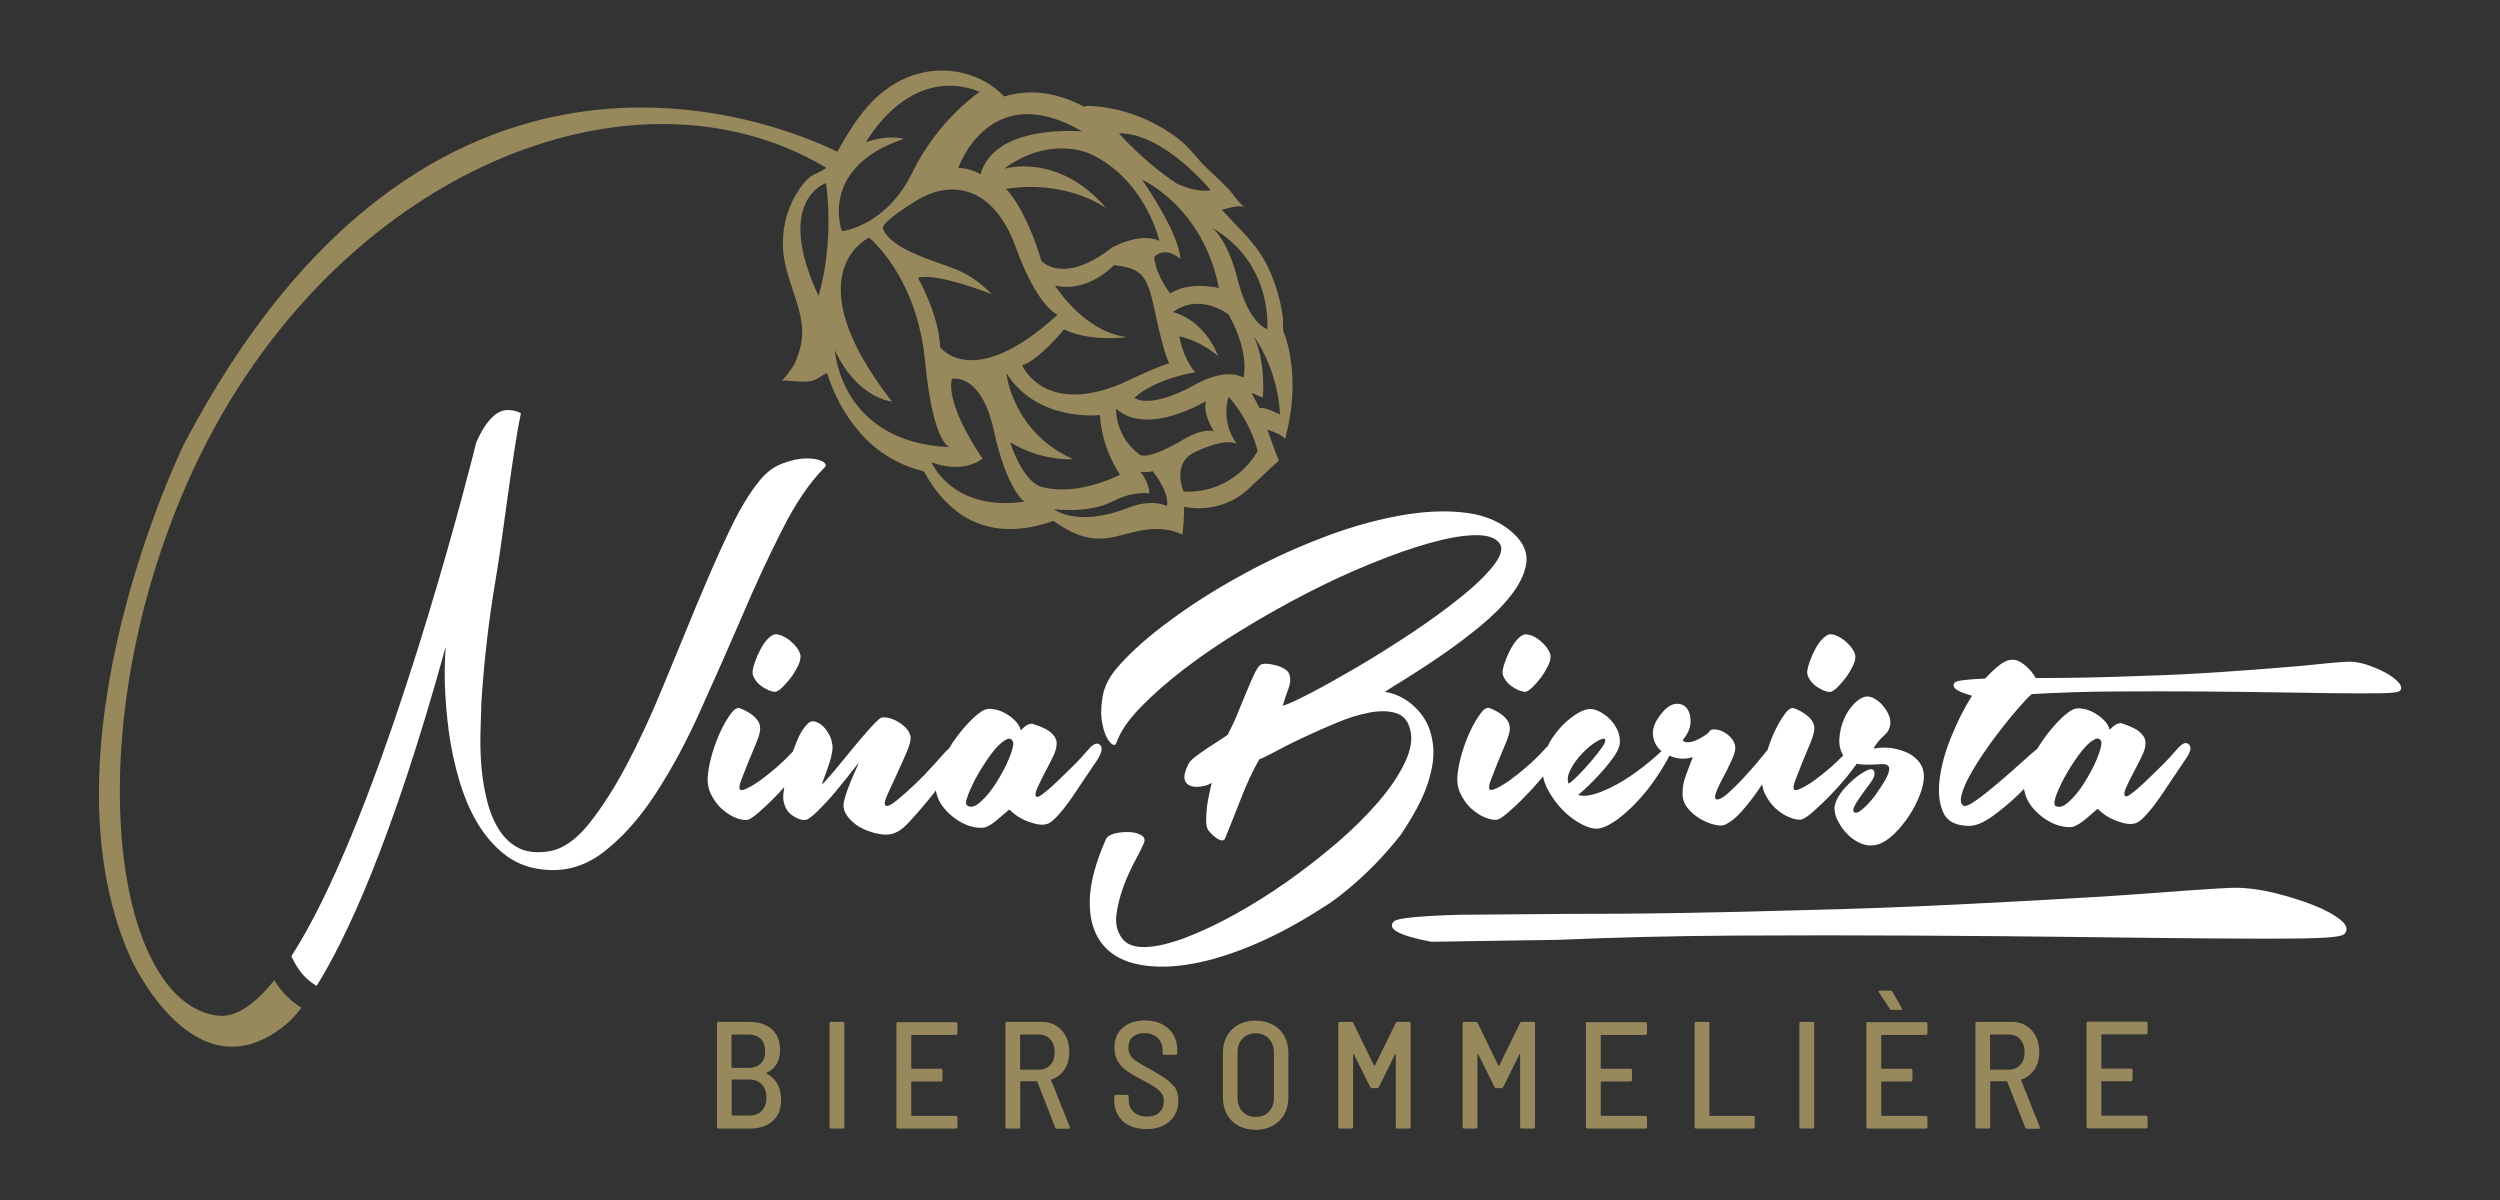 <?xml version="1.0" encoding="UTF-8"?> <svg xmlns="http://www.w3.org/2000/svg" xmlns:xlink="http://www.w3.org/1999/xlink" version="1.1" id="Ebene_1" x="0px" y="0px" viewBox="0 0 141.73 68.04" style="enable-background:new 0 0 141.73 68.04;" xml:space="preserve"><rect x="0" y="0" width="141.73" height="68.04" fill="#333333" stroke="none"/> <style type="text/css"> .st0{fill:#FFFFFF;} .st1{fill:#97895B;} </style> <g> <path class="st0" d="M52.36,26.71c-0.01,0-0.01,0-0.02-0.01C52.35,26.73,52.36,26.76,52.36,26.71z M86.4,35.97 c-0.13,0.05-0.26,0.15-0.4,0.3c-0.14,0.16-0.26,0.34-0.37,0.55c-0.11,0.21-0.21,0.43-0.29,0.65c-0.08,0.22-0.13,0.4-0.15,0.54 c-0.02,0.16,0.01,0.31,0.1,0.45c0.08,0.15,0.19,0.27,0.33,0.39c0.14,0.11,0.29,0.2,0.45,0.27c0.17,0.07,0.3,0.1,0.41,0.1 c0.11-0.02,0.25-0.11,0.41-0.27c0.16-0.16,0.32-0.34,0.47-0.54c0.15-0.2,0.27-0.41,0.38-0.62c0.11-0.21,0.16-0.39,0.16-0.52 c0.02-0.11-0.02-0.25-0.12-0.42c-0.1-0.17-0.23-0.32-0.4-0.47c-0.16-0.15-0.34-0.26-0.52-0.34C86.68,35.98,86.53,35.95,86.4,35.97z M87.75,42.3c-0.07,0.06-0.14,0.13-0.22,0.22c-0.33,0.36-0.66,0.68-1,0.97c-0.34,0.29-0.65,0.54-0.93,0.74 c-0.28,0.2-0.53,0.35-0.74,0.45c-0.21,0.1-0.34,0.13-0.4,0.08c-0.07-0.07-0.05-0.25,0.06-0.54c0.11-0.29,0.24-0.62,0.38-0.97 c0.15-0.36,0.29-0.71,0.44-1.06c0.15-0.35,0.23-0.61,0.25-0.79c0.02-0.18-0.01-0.34-0.08-0.47c-0.07-0.13-0.17-0.25-0.29-0.35 c-0.12-0.1-0.25-0.19-0.4-0.27c-0.15-0.08-0.28-0.14-0.41-0.18c-0.15-0.02-0.31,0.09-0.49,0.34c-0.18,0.25-0.37,0.56-0.55,0.94 c-0.18,0.38-0.34,0.8-0.48,1.26c-0.14,0.46-0.22,0.88-0.26,1.26c-0.04,0.4,0.02,0.77,0.18,1.09c0.16,0.32,0.36,0.6,0.6,0.82 c0.25,0.22,0.5,0.39,0.77,0.5c0.27,0.11,0.5,0.16,0.7,0.13c0.15-0.04,0.36-0.18,0.63-0.42c0.27-0.24,0.57-0.51,0.89-0.84 c0.32-0.32,0.64-0.67,0.95-1.04c0.05-0.05,0.08-0.1,0.13-0.16c0.04,0.23,0.12,0.45,0.23,0.68c0.24,0.47,0.54,0.88,0.89,1.24 c0.36,0.36,0.73,0.63,1.11,0.82c0.38,0.19,0.7,0.26,0.93,0.22c0.35-0.07,0.72-0.26,1.13-0.57c0.4-0.31,0.79-0.67,1.15-1.07 c0.37-0.4,0.7-0.83,1-1.28c0.3-0.45,0.54-0.84,0.7-1.17c0.01-0.01,0.01-0.03,0.02-0.04c0.1,0.04,0.2,0.08,0.31,0.11 c0.35,0.09,0.69,0.08,1.02-0.03c-0.15,0.38-0.28,0.73-0.4,1.06c-0.12,0.32-0.18,0.63-0.18,0.92c-0.02,0.34,0.07,0.63,0.27,0.89 c0.2,0.26,0.44,0.46,0.71,0.62c0.27,0.16,0.54,0.27,0.81,0.34c0.27,0.07,0.47,0.07,0.62,0c0.33-0.16,0.66-0.42,0.99-0.81 c0.33-0.38,0.64-0.78,0.93-1.21c0.06-0.09,0.12-0.18,0.18-0.27c0.03,0.19,0.08,0.38,0.16,0.55c0.16,0.32,0.36,0.6,0.6,0.82 c0.25,0.22,0.5,0.39,0.77,0.5c0.27,0.11,0.5,0.16,0.7,0.13c0.15-0.04,0.36-0.18,0.63-0.42c0.27-0.24,0.57-0.51,0.89-0.84 c0.32-0.32,0.64-0.67,0.95-1.04c0.25-0.3,0.46-0.58,0.66-0.86c0.24,0.04,0.48,0.06,0.72,0.05c0.27-0.01,0.52-0.02,0.74-0.03 c0.22-0.01,0.35,0.06,0.38,0.22c0.02,0.16-0.06,0.39-0.23,0.69c-0.17,0.3-0.38,0.6-0.6,0.91c-0.23,0.3-0.46,0.55-0.69,0.74 c-0.23,0.19-0.39,0.24-0.48,0.15c-0.06-0.07-0.04-0.18,0.04-0.34c0.08-0.16,0.18-0.32,0.3-0.49c0.12-0.17,0.24-0.34,0.36-0.5 c0.12-0.17,0.21-0.29,0.26-0.35c0.18-0.25,0.25-0.45,0.19-0.62c-0.06-0.17-0.24-0.16-0.55,0.02c-0.2,0.11-0.4,0.25-0.6,0.42 c-0.2,0.17-0.38,0.35-0.55,0.54c-0.16,0.19-0.3,0.39-0.4,0.59c-0.1,0.2-0.15,0.38-0.15,0.54c0,0.22,0.07,0.48,0.22,0.75 c0.15,0.28,0.33,0.53,0.56,0.75c0.23,0.22,0.49,0.39,0.78,0.5c0.29,0.11,0.6,0.12,0.91,0.03c0.29-0.09,0.6-0.29,0.92-0.6 c0.32-0.31,0.6-0.66,0.85-1.04c0.25-0.38,0.45-0.77,0.6-1.17c0.16-0.4,0.23-0.75,0.23-1.04c0-0.29-0.08-0.55-0.23-0.77 c-0.16-0.22-0.37-0.4-0.63-0.54c-0.27-0.13-0.57-0.23-0.91-0.29c-0.34-0.06-0.7-0.05-1.09,0.02c0.16-0.29,0.37-0.54,0.6-0.74 c0.24-0.2,0.36-0.46,0.36-0.77c0-0.16-0.05-0.32-0.14-0.5c-0.09-0.18-0.21-0.34-0.34-0.49c-0.14-0.15-0.29-0.26-0.45-0.35 c-0.16-0.09-0.32-0.12-0.47-0.1c-0.22,0.05-0.44,0.18-0.67,0.42c-0.23,0.24-0.42,0.52-0.56,0.86c-0.15,0.34-0.23,0.69-0.26,1.06 c-0.03,0.37,0.04,0.7,0.21,0.99c0,0,0,0,0,0.01c-0.23,0.24-0.47,0.46-0.7,0.67c-0.34,0.29-0.65,0.54-0.93,0.74 c-0.28,0.2-0.53,0.35-0.74,0.45c-0.21,0.1-0.34,0.13-0.4,0.08c-0.07-0.07-0.05-0.25,0.06-0.54c0.11-0.29,0.24-0.62,0.38-0.97 c0.15-0.36,0.29-0.71,0.44-1.06c0.15-0.35,0.23-0.61,0.25-0.79c0.02-0.18-0.01-0.34-0.08-0.47c-0.07-0.13-0.17-0.25-0.29-0.35 c-0.12-0.1-0.25-0.19-0.4-0.27c-0.15-0.08-0.28-0.14-0.41-0.18c-0.15-0.02-0.31,0.09-0.49,0.34c-0.18,0.25-0.37,0.56-0.55,0.94 c-0.16,0.33-0.3,0.7-0.42,1.09c-0.11,0.14-0.26,0.31-0.43,0.52c-0.27,0.34-0.57,0.67-0.88,1.01c-0.31,0.34-0.61,0.63-0.89,0.89 c-0.28,0.26-0.5,0.39-0.65,0.39c-0.15,0-0.17-0.12-0.08-0.37c0.09-0.25,0.22-0.53,0.4-0.86c0.17-0.32,0.34-0.65,0.49-0.99 c0.16-0.34,0.22-0.59,0.21-0.77c-0.04-0.2-0.12-0.37-0.26-0.52c-0.14-0.15-0.29-0.26-0.45-0.34c-0.16-0.08-0.33-0.12-0.48-0.12 c-0.16,0-0.25,0.04-0.29,0.13c-0.05,0.07-0.15,0.15-0.29,0.24c-0.14,0.09-0.28,0.17-0.44,0.24c-0.16,0.07-0.31,0.11-0.45,0.12 c-0.15,0.01-0.26-0.03-0.33-0.12c0.29-0.34,0.44-0.68,0.45-1.02c0.01-0.35-0.07-0.62-0.23-0.81c-0.16-0.19-0.39-0.26-0.67-0.22 c-0.28,0.05-0.57,0.28-0.87,0.7c-0.28,0.38-0.39,0.73-0.36,1.06c0.04,0.32,0.16,0.6,0.38,0.82c0.03,0.03,0.07,0.06,0.11,0.09 c-0.98,0.9-1.91,1.58-2.79,2.02c-0.89,0.45-1.53,0.6-1.94,0.47c0.44-0.38,0.82-0.75,1.15-1.11c0.29-0.31,0.56-0.63,0.8-0.96 c0.24-0.32,0.38-0.61,0.41-0.86c0.02-0.25-0.02-0.49-0.12-0.72c-0.1-0.23-0.24-0.44-0.41-0.62c-0.17-0.18-0.37-0.32-0.58-0.44 c-0.21-0.11-0.4-0.17-0.56-0.17c-0.2,0-0.44,0.08-0.73,0.25c-0.28,0.17-0.56,0.39-0.84,0.67c-0.27,0.28-0.52,0.6-0.74,0.97 C87.81,42.16,87.78,42.23,87.75,42.3z M89.05,43.6c0.17-0.32,0.39-0.62,0.65-0.89c0.26-0.27,0.52-0.49,0.78-0.65 c0.27-0.17,0.44-0.22,0.51-0.15c0.05,0.07,0,0.22-0.16,0.45c-0.17,0.24-0.37,0.5-0.62,0.79c-0.25,0.29-0.49,0.56-0.74,0.81 c-0.25,0.25-0.43,0.4-0.54,0.47C88.83,44.2,88.88,43.93,89.05,43.6z M135.96,38.67c-0.17-0.19-0.42-0.37-0.73-0.54 c-0.31-0.17-0.66-0.31-1.03-0.44c-0.38-0.12-0.72-0.18-1.03-0.18c-0.16,0-0.6,0.03-1.32,0.1c-0.71,0.07-1.39,0.15-2.47,0.23 c-1.08,0.09-2.29,0.18-3.63,0.27c-1.34,0.09-2.7,0.16-4.1,0.2c-1.1,0.04-2.18,0.08-3.24,0.1c-1.06,0.02-2.06,0.03-3,0.03 c-0.15-0.27-0.35-0.51-0.6-0.72c-0.26-0.21-0.49-0.32-0.71-0.32c-0.24,0-0.49,0.1-0.74,0.3c-0.26,0.2-0.53,0.46-0.82,0.77 c-1.06,0.04-1.64,0.12-1.73,0.23c-0.2,0.27,0.13,0.51,0.99,0.74c-0.44,0.69-0.83,1.47-1.18,2.33c-0.35,0.86-0.57,1.67-0.66,2.42 c-0.09,0.75-0.02,1.38,0.21,1.88c0.23,0.5,0.72,0.75,1.47,0.75c0.37,0,0.8-0.18,1.31-0.54c0.5-0.36,0.99-0.77,1.46-1.22 c0.12-0.11,0.23-0.23,0.34-0.34c0,0.03,0,0.06,0.01,0.09c0.07,0.36,0.22,0.67,0.44,0.94c0.22,0.27,0.47,0.5,0.76,0.69 c0.28,0.19,0.57,0.32,0.87,0.39c0.29,0.07,0.54,0.08,0.74,0.03c0.22-0.09,0.44-0.23,0.66-0.42c0.22-0.19,0.45-0.39,0.69-0.59 c0.31,0.31,0.68,0.55,1.11,0.7c0.43,0.16,0.76,0.2,1,0.13c0.18-0.04,0.41-0.22,0.69-0.54c0.28-0.31,0.55-0.67,0.82-1.07 c0.27-0.4,0.54-0.8,0.8-1.19c0.26-0.39,0.46-0.69,0.6-0.89c0.26-0.38,0.31-0.64,0.15-0.79c-0.16-0.15-0.36-0.07-0.62,0.22 c-0.33,0.38-0.66,0.74-1,1.07c-0.34,0.34-0.65,0.63-0.92,0.89c-0.27,0.26-0.51,0.46-0.7,0.6c-0.19,0.15-0.32,0.2-0.37,0.15 c-0.07-0.07-0.06-0.22,0.05-0.47c0.11-0.25,0.25-0.53,0.41-0.84c0.17-0.31,0.32-0.62,0.47-0.92c0.15-0.3,0.22-0.54,0.22-0.72 c0.02-0.16-0.02-0.3-0.11-0.44c-0.09-0.13-0.21-0.25-0.34-0.34c-0.14-0.09-0.29-0.17-0.45-0.23c-0.17-0.07-0.32-0.12-0.47-0.17 c-0.18-0.02-0.4,0.1-0.66,0.37c-0.05-0.2-0.16-0.38-0.32-0.54c-0.16-0.16-0.33-0.29-0.52-0.4c-0.19-0.11-0.38-0.19-0.58-0.23 c-0.19-0.04-0.35-0.06-0.48-0.03c-0.2,0.02-0.48,0.21-0.84,0.55c-0.36,0.35-0.7,0.75-1.03,1.22c-0.12,0.17-0.23,0.35-0.34,0.52 c-0.17,0.13-0.43,0.35-0.78,0.67c-0.43,0.39-0.88,0.79-1.35,1.19c-0.47,0.4-0.9,0.75-1.31,1.04c-0.4,0.29-0.66,0.39-0.77,0.3 c-0.13-0.11-0.15-0.32-0.07-0.62c0.08-0.3,0.23-0.65,0.45-1.06c0.22-0.4,0.49-0.84,0.81-1.31c0.32-0.47,0.65-0.92,0.98-1.34 c0.33-0.42,0.65-0.82,0.96-1.17c0.31-0.36,0.57-0.63,0.77-0.81c1.52-0.09,3.09-0.14,4.7-0.15c1.61-0.01,3.19-0.01,4.74,0 c1.55,0.01,3.01,0.03,4.4,0.05c1.38,0.02,2.38,0.04,3.44,0.05c1.05,0.01,1.9,0.01,2.54,0c0.64-0.01,1-0.06,1.07-0.15 C136.17,39.03,136.14,38.86,135.96,38.67z M116.53,45.21c0.08-0.26,0.21-0.55,0.37-0.87c0.16-0.32,0.36-0.67,0.59-1.02 c0.23-0.36,0.45-0.66,0.67-0.91c0.22-0.25,0.42-0.41,0.6-0.5c0.18-0.09,0.31-0.03,0.38,0.17c0,0.22-0.1,0.56-0.29,1.01 c-0.19,0.45-0.43,0.88-0.7,1.31c-0.27,0.43-0.56,0.78-0.87,1.06c-0.3,0.28-0.55,0.35-0.76,0.22 C116.45,45.62,116.45,45.47,116.53,45.21z M102.9,38.86c0.14,0.11,0.29,0.2,0.45,0.27c0.17,0.07,0.3,0.1,0.41,0.1 c0.11-0.02,0.25-0.11,0.41-0.27c0.16-0.16,0.32-0.34,0.47-0.54c0.15-0.2,0.27-0.41,0.38-0.62c0.11-0.21,0.16-0.39,0.16-0.52 c0.02-0.11-0.02-0.25-0.12-0.42c-0.1-0.17-0.23-0.32-0.4-0.47c-0.16-0.15-0.34-0.26-0.52-0.34c-0.18-0.08-0.34-0.11-0.47-0.08 c-0.13,0.05-0.26,0.15-0.4,0.3c-0.14,0.16-0.26,0.34-0.37,0.55c-0.11,0.21-0.21,0.43-0.29,0.65c-0.08,0.22-0.13,0.4-0.15,0.54 c-0.02,0.16,0.01,0.31,0.1,0.45C102.65,38.62,102.76,38.74,102.9,38.86z M80.56,45.36c0.32-0.67,0.54-1.35,0.65-2.03 c0.11-0.68,0.05-1.35-0.17-2c-0.2-0.54-0.53-1-0.99-1.39c-0.46-0.39-0.97-0.63-1.54-0.72c0.31-0.2,0.77-0.49,1.39-0.87 c0.61-0.38,1.27-0.82,1.98-1.31c0.71-0.49,1.4-1.02,2.08-1.58c0.68-0.56,1.25-1.13,1.7-1.71c0.46-0.58,0.74-1.15,0.85-1.71 c0.11-0.56-0.05-1.08-0.49-1.58c-0.71-0.76-1.66-1.22-2.84-1.38c-1.18-0.16-2.49-0.1-3.93,0.17c-1.44,0.27-2.93,0.7-4.48,1.31 c-1.55,0.6-3.04,1.3-4.48,2.1c-1.44,0.79-2.76,1.63-3.96,2.52c-1.2,0.88-2.16,1.73-2.87,2.53c-0.53,0.58-0.85,1.17-0.95,1.78 c-0.1,0.6-0.11,1.13-0.01,1.58c0.09,0.45,0.23,0.78,0.41,0.99c0.18,0.21,0.31,0.23,0.38,0.05c0.22-0.63,0.68-1.3,1.37-2.01 c0.7-0.72,1.53-1.45,2.51-2.2c0.98-0.75,2.07-1.49,3.26-2.21c1.19-0.73,2.4-1.41,3.64-2.05c1.24-0.64,2.45-1.2,3.66-1.69 c1.2-0.49,2.3-0.88,3.3-1.16c1-0.28,1.85-0.43,2.54-0.45c0.7-0.02,1.17,0.12,1.43,0.44c0.22,0.29,0.11,0.72-0.33,1.28 c-0.44,0.56-1.07,1.17-1.9,1.83c-0.82,0.66-1.76,1.34-2.8,2.03c-1.04,0.69-2.06,1.33-3.05,1.91c-0.99,0.58-1.87,1.07-2.65,1.48 c-0.78,0.4-1.3,0.64-1.55,0.7c0.09-0.31,0.2-0.64,0.33-0.99c0.13-0.35,0.13-0.64,0-0.89c-0.05-0.09-0.16-0.17-0.3-0.25 c-0.15-0.08-0.31-0.14-0.49-0.18c-0.18-0.04-0.35-0.07-0.51-0.07c-0.16,0-0.27,0.03-0.34,0.1c-0.09,0.09-0.2,0.26-0.32,0.52 c-0.12,0.26-0.26,0.57-0.41,0.94c-0.16,0.37-0.32,0.77-0.49,1.19c-0.17,0.43-0.37,0.85-0.59,1.28c-0.06,0.04-0.19,0.13-0.4,0.27 c-0.21,0.13-0.44,0.29-0.7,0.45c-0.26,0.17-0.49,0.34-0.71,0.5c-0.22,0.17-0.36,0.31-0.41,0.42c-0.2,0.4-0.27,0.7-0.22,0.89 c0.05,0.19,0.17,0.31,0.36,0.37c0.18,0.06,0.39,0.06,0.62,0.02c0.23-0.04,0.42-0.11,0.56-0.2c-0.05,0.2-0.11,0.43-0.16,0.69 c-0.05,0.26-0.1,0.51-0.12,0.75c-0.03,0.25-0.04,0.48-0.04,0.69c0,0.21,0.03,0.37,0.08,0.49c0.02,0.04,0.07,0.12,0.17,0.22 c0.09,0.1,0.19,0.19,0.3,0.27c0.11,0.08,0.22,0.13,0.32,0.15c0.1,0.02,0.17-0.02,0.21-0.13c0.29-0.72,0.6-1.48,0.91-2.28 c0.31-0.81,0.65-1.53,1.02-2.18c0.18-0.07,0.5-0.22,0.96-0.47c0.46-0.25,0.98-0.51,1.58-0.79c0.6-0.28,1.21-0.55,1.86-0.82 c0.64-0.27,1.25-0.46,1.83-0.57c0.58-0.11,1.08-0.11,1.5,0.02c0.42,0.12,0.7,0.43,0.82,0.92c0.15,0.54,0.05,1.16-0.29,1.88 c-0.34,0.72-0.84,1.46-1.5,2.23c-0.66,0.77-1.44,1.54-2.34,2.32c-0.9,0.77-1.85,1.51-2.84,2.21c-1,0.7-2,1.33-3,1.88 c-1,0.55-1.93,0.98-2.79,1.31c-0.86,0.32-1.61,0.5-2.24,0.52c-0.63,0.02-1.08-0.15-1.33-0.5c-0.27-0.36-0.38-0.79-0.32-1.31 c0.06-0.51,0.19-1.03,0.38-1.56c0.19-0.53,0.41-1.01,0.65-1.46c0.24-0.45,0.41-0.79,0.52-1.04c0.09-0.2,0.05-0.36-0.14-0.47 c-0.18-0.11-0.41-0.17-0.69-0.18c-0.28-0.01-0.55,0.02-0.81,0.08c-0.27,0.07-0.44,0.18-0.51,0.34c-0.59,1.34-0.89,2.49-0.91,3.46 c-0.02,0.96,0.19,1.74,0.62,2.35c0.43,0.6,1.06,1.01,1.9,1.22c0.83,0.21,1.8,0.24,2.91,0.08c1.11-0.16,2.33-0.51,3.67-1.06 c1.34-0.55,2.73-1.29,4.18-2.23c0.37-0.22,0.8-0.54,1.31-0.96c0.5-0.41,1.02-0.88,1.54-1.41c0.52-0.53,1.02-1.1,1.5-1.71 C79.84,46.68,80.24,46.04,80.56,45.36z M62.36,42.23c-0.16-0.15-0.36-0.07-0.62,0.22c-0.33,0.38-0.66,0.74-1,1.07 c-0.34,0.34-0.65,0.63-0.92,0.89c-0.27,0.26-0.51,0.46-0.7,0.6c-0.19,0.15-0.32,0.2-0.37,0.15c-0.07-0.07-0.06-0.22,0.05-0.47 c0.11-0.25,0.25-0.53,0.41-0.84c0.17-0.31,0.32-0.62,0.47-0.92c0.15-0.3,0.22-0.54,0.22-0.72c0.02-0.16-0.02-0.3-0.11-0.44 c-0.09-0.13-0.21-0.25-0.34-0.34c-0.14-0.09-0.29-0.17-0.45-0.23c-0.17-0.07-0.32-0.12-0.47-0.17c-0.18-0.02-0.4,0.1-0.66,0.37 c-0.05-0.2-0.16-0.38-0.32-0.54c-0.16-0.16-0.33-0.29-0.52-0.4c-0.19-0.11-0.38-0.19-0.58-0.23c-0.19-0.04-0.35-0.06-0.48-0.03 c-0.2,0.02-0.48,0.21-0.84,0.55c-0.36,0.35-0.7,0.75-1.03,1.22c-0.11,0.15-0.21,0.31-0.3,0.47c-0.06,0.04-0.12,0.1-0.19,0.17 c-0.15,0.16-0.38,0.42-0.71,0.79c-0.33,0.37-0.68,0.73-1.06,1.09c-0.38,0.36-0.72,0.66-1.03,0.91c-0.31,0.25-0.51,0.34-0.6,0.27 c-0.09-0.07-0.06-0.27,0.1-0.62c0.16-0.35,0.33-0.74,0.54-1.17c0.2-0.44,0.39-0.86,0.56-1.26c0.17-0.4,0.24-0.69,0.21-0.87 c-0.04-0.18-0.13-0.34-0.27-0.49c-0.15-0.15-0.31-0.27-0.49-0.37c-0.18-0.1-0.37-0.17-0.55-0.2c-0.18-0.03-0.31-0.03-0.39,0.02 c-0.09,0.05-0.3,0.25-0.62,0.6c-0.32,0.36-0.66,0.76-1.03,1.21c-0.37,0.45-0.71,0.87-1.04,1.26c-0.33,0.39-0.54,0.62-0.63,0.69 c0.02-0.09,0.06-0.23,0.14-0.42c0.07-0.19,0.15-0.4,0.23-0.64c0.08-0.23,0.15-0.47,0.19-0.7c0.05-0.23,0.05-0.43,0.01-0.59 c-0.02-0.16-0.08-0.33-0.19-0.52c-0.11-0.19-0.23-0.35-0.37-0.47c-0.14-0.12-0.28-0.2-0.44-0.23c-0.16-0.03-0.29,0.02-0.4,0.15 c-0.22,0.22-0.42,0.54-0.59,0.96c-0.08,0.2-0.16,0.4-0.23,0.6c-0.3,0.32-0.61,0.62-0.92,0.89c-0.34,0.29-0.65,0.54-0.93,0.74 c-0.28,0.2-0.53,0.35-0.74,0.45c-0.21,0.1-0.34,0.13-0.4,0.08c-0.07-0.07-0.05-0.25,0.06-0.54c0.11-0.29,0.24-0.62,0.38-0.97 c0.15-0.36,0.29-0.71,0.44-1.06c0.15-0.35,0.23-0.61,0.25-0.79c0.02-0.18-0.01-0.34-0.08-0.47c-0.07-0.13-0.17-0.25-0.29-0.35 c-0.12-0.1-0.25-0.19-0.4-0.27c-0.15-0.08-0.28-0.14-0.41-0.18c-0.15-0.02-0.31,0.09-0.49,0.34c-0.18,0.25-0.37,0.56-0.55,0.94 c-0.18,0.38-0.34,0.8-0.48,1.26c-0.14,0.46-0.22,0.88-0.26,1.26c-0.04,0.4,0.02,0.77,0.18,1.09c0.16,0.32,0.36,0.6,0.6,0.82 c0.25,0.22,0.5,0.39,0.77,0.5c0.27,0.11,0.5,0.16,0.7,0.13c0.15-0.04,0.36-0.18,0.63-0.42c0.27-0.24,0.57-0.51,0.89-0.84 c0.19-0.19,0.38-0.39,0.56-0.6c-0.05,0.33-0.07,0.58-0.05,0.72c0.06,0.38,0.21,0.67,0.47,0.86c0.26,0.19,0.5,0.29,0.74,0.29 c0.15,0,0.39-0.17,0.73-0.5c0.34-0.34,0.68-0.7,1.02-1.11c0.34-0.4,0.77-0.95,1.31-1.64c0,0.02-0.05,0.15-0.15,0.37 c-0.1,0.22-0.21,0.47-0.32,0.74c-0.11,0.27-0.21,0.54-0.29,0.81c-0.08,0.27-0.11,0.45-0.1,0.54c0.02,0.25,0.13,0.49,0.34,0.72 c0.21,0.23,0.47,0.43,0.78,0.57c0.31,0.15,0.64,0.25,0.98,0.3c0.34,0.06,0.65,0.02,0.92-0.12c0.18-0.07,0.44-0.28,0.77-0.64 c0.33-0.36,0.67-0.75,1.03-1.19c0.15-0.18,0.29-0.35,0.42-0.53c0,0.01,0,0.03,0,0.04c0.07,0.36,0.22,0.67,0.44,0.94 c0.22,0.27,0.47,0.5,0.76,0.69c0.28,0.19,0.57,0.32,0.87,0.39c0.29,0.07,0.54,0.08,0.74,0.03c0.22-0.09,0.44-0.23,0.66-0.42 c0.22-0.19,0.45-0.39,0.69-0.59c0.31,0.31,0.68,0.55,1.11,0.7c0.43,0.16,0.76,0.2,1,0.13c0.18-0.04,0.41-0.22,0.69-0.54 c0.28-0.31,0.55-0.67,0.82-1.07c0.27-0.4,0.54-0.8,0.8-1.19c0.26-0.39,0.46-0.69,0.6-0.89C62.47,42.64,62.52,42.37,62.36,42.23z M57.17,43.08c-0.19,0.45-0.43,0.88-0.7,1.31c-0.27,0.43-0.56,0.78-0.87,1.06c-0.3,0.28-0.55,0.35-0.76,0.22 c-0.09-0.04-0.1-0.2-0.01-0.45c0.08-0.26,0.21-0.55,0.37-0.87c0.16-0.32,0.36-0.67,0.59-1.02c0.23-0.36,0.45-0.66,0.67-0.91 c0.22-0.25,0.42-0.41,0.6-0.5c0.18-0.09,0.31-0.03,0.38,0.17C57.46,42.3,57.36,42.64,57.17,43.08z M132.69,52.15 c-0.37-0.3-0.89-0.58-1.55-0.84c-0.66-0.26-1.4-0.49-2.2-0.69c-0.8-0.19-1.53-0.29-2.2-0.29c-0.35,0-1.29,0.05-2.81,0.16 c-1.52,0.11-2.97,0.23-5.28,0.37c-2.31,0.14-4.88,0.28-7.74,0.42c-2.85,0.14-5.76,0.25-8.73,0.32c-2.34,0.07-4.65,0.12-6.92,0.16 c-2.27,0.04-4.39,0.05-6.39,0.05l-6.15,0.05c-2.27,0.07-3.5,0.19-3.69,0.37c-0.43,0.42,0.27,0.81,2.11,1.16l7.21-0.11 c3.24-0.14,6.58-0.22,10.02-0.24c3.44-0.02,6.81-0.02,10.11,0c3.3,0.02,6.43,0.04,9.38,0.08c2.95,0.04,5.08,0.06,7.33,0.08 c2.25,0.02,4.05,0.02,5.42,0c1.37-0.02,2.13-0.1,2.29-0.24C133.12,52.73,133.06,52.45,132.69,52.15z M44.35,36.05 c-0.18-0.08-0.34-0.11-0.47-0.08c-0.13,0.05-0.26,0.15-0.4,0.3c-0.14,0.16-0.26,0.34-0.37,0.55c-0.11,0.21-0.21,0.43-0.29,0.65 c-0.08,0.22-0.13,0.4-0.15,0.54c-0.02,0.16,0.01,0.31,0.1,0.45c0.08,0.15,0.19,0.27,0.33,0.39c0.14,0.11,0.29,0.2,0.45,0.27 c0.17,0.07,0.3,0.1,0.41,0.1c0.11-0.02,0.25-0.11,0.41-0.27c0.16-0.16,0.32-0.34,0.47-0.54c0.15-0.2,0.27-0.41,0.38-0.62 c0.11-0.21,0.16-0.39,0.16-0.52c0.02-0.11-0.02-0.25-0.12-0.42c-0.1-0.17-0.23-0.32-0.4-0.47C44.71,36.24,44.53,36.13,44.35,36.05z M44.36,30c0.76-1.5,1.55-2.66,2.38-3.49c0.13-0.13,0.08-0.26-0.15-0.37c-0.23-0.11-0.54-0.16-0.93-0.15 c-0.39,0.01-0.83,0.11-1.31,0.29c-0.48,0.18-0.91,0.5-1.29,0.97c-0.59,0.72-1.18,1.71-1.77,2.97c-0.6,1.26-1.2,2.65-1.83,4.16 c-0.62,1.51-1.26,3.05-1.91,4.63c-0.65,1.58-1.32,3.03-2.02,4.35c-0.7,1.32-1.41,2.43-2.14,3.34c-0.73,0.91-1.48,1.43-2.25,1.56 c-0.7,0.11-1.27,0.05-1.73-0.18c-0.46-0.23-0.83-0.59-1.13-1.06c-0.29-0.47-0.52-1.02-0.67-1.64c-0.16-0.63-0.26-1.27-0.32-1.93 c-0.05-0.66-0.07-1.31-0.05-1.95c0.02-0.64,0.04-1.19,0.05-1.66c0.15-2.37,0.42-4.72,0.82-7.05c0.4-2.33,0.94-7.06,1.42-9.37 c-0.62-0.29-1.15-0.22-1.59,0.2c-0.36,0.35-0.67,0.83-0.93,1.45l-0.01,0c0,0,0,0.02-0.01,0.05c-0.03,0.11-0.11,0.44-0.24,0.95 c-1.09,4.24-5.58,20.91-10.23,28.14c0.21,0.46,0.47,0.88,0.82,1.22c0.19,0.18,0.39,0.33,0.61,0.46c1.61-2.57,4.23-8.02,7.32-19.23 c-0.05,0.67-0.07,1.38-0.05,2.14c0.03,0.89,0.11,1.8,0.23,2.72c0.13,0.92,0.32,1.82,0.58,2.7c0.26,0.88,0.59,1.68,1,2.38 c0.41,0.7,0.91,1.3,1.5,1.78c0.59,0.48,1.27,0.78,2.06,0.89c1.3,0.2,2.49-0.11,3.57-0.92c1.08-0.82,2.08-1.93,3-3.34 c0.92-1.41,1.78-3.01,2.58-4.8c0.81-1.79,1.59-3.56,2.35-5.32C42.84,33.12,43.6,31.5,44.36,30z"></path> <path class="st1" d="M107.14,57.2c0.03,0.03,0.06,0.05,0.1,0.05h0.51c0.05,0,0.08-0.02,0.08-0.05c0-0.01-0.01-0.03-0.02-0.05 l-0.52-0.93c-0.02-0.04-0.06-0.06-0.1-0.06h-0.61c-0.05,0-0.08,0.02-0.08,0.06l0.02,0.04L107.14,57.2z M59.59,61.24 c-0.01-0.02,0-0.04,0.02-0.04c0.32-0.11,0.56-0.3,0.74-0.57c0.18-0.27,0.27-0.6,0.27-0.99c0-0.51-0.15-0.93-0.44-1.24 c-0.29-0.32-0.68-0.47-1.16-0.47h-1.93c-0.06,0-0.09,0.03-0.09,0.09v5.87c0,0.06,0.03,0.09,0.09,0.09h0.66 c0.06,0,0.09-0.03,0.09-0.09v-2.56c0-0.02,0.01-0.03,0.03-0.03h0.91c0.02,0,0.03,0.01,0.03,0.03l1.01,2.59 c0.02,0.05,0.05,0.07,0.09,0.07h0.67c0.05,0,0.08-0.02,0.08-0.07l-0.01-0.03L59.59,61.24z M58.9,60.64h-1.04 c-0.02,0-0.03-0.01-0.03-0.03v-1.93c0-0.02,0.01-0.03,0.03-0.03h1.04c0.27,0,0.49,0.09,0.65,0.28c0.16,0.18,0.24,0.43,0.24,0.73 c0,0.3-0.08,0.54-0.25,0.72C59.38,60.55,59.16,60.64,58.9,60.64z M66.07,61.14c-0.21-0.14-0.51-0.33-0.91-0.55 c-0.32-0.17-0.55-0.3-0.71-0.41c-0.16-0.1-0.28-0.22-0.36-0.34c-0.08-0.12-0.12-0.27-0.12-0.44c0-0.26,0.08-0.47,0.24-0.61 c0.16-0.14,0.38-0.22,0.66-0.22c0.32,0,0.57,0.09,0.76,0.27c0.18,0.18,0.28,0.41,0.28,0.69v0.18c0,0.06,0.03,0.09,0.09,0.09h0.65 c0.06,0,0.09-0.03,0.09-0.09v-0.2c0-0.33-0.08-0.62-0.23-0.87c-0.15-0.25-0.37-0.44-0.64-0.58c-0.28-0.14-0.6-0.21-0.97-0.21 c-0.52,0-0.93,0.14-1.25,0.41c-0.32,0.28-0.47,0.66-0.47,1.14c0,0.31,0.07,0.58,0.21,0.79c0.14,0.22,0.31,0.4,0.52,0.54 c0.21,0.14,0.49,0.31,0.84,0.49c0.32,0.17,0.56,0.3,0.72,0.41c0.16,0.11,0.29,0.23,0.38,0.35c0.09,0.13,0.13,0.28,0.13,0.45 c0,0.26-0.08,0.47-0.25,0.63c-0.17,0.16-0.4,0.24-0.7,0.24c-0.32,0-0.57-0.09-0.76-0.26c-0.19-0.18-0.28-0.4-0.28-0.68v-0.2 c0-0.06-0.03-0.09-0.09-0.09h-0.64c-0.06,0-0.09,0.03-0.09,0.09v0.24c0,0.48,0.17,0.87,0.5,1.17c0.33,0.3,0.78,0.44,1.33,0.44 c0.55,0,0.98-0.15,1.31-0.44c0.33-0.29,0.49-0.69,0.49-1.18c0-0.29-0.06-0.54-0.19-0.75C66.44,61.46,66.27,61.28,66.07,61.14z M47.12,57.93c-0.06,0-0.09,0.03-0.09,0.09v5.87c0,0.06,0.03,0.09,0.09,0.09h0.66c0.06,0,0.09-0.03,0.09-0.09v-5.87 c0-0.06-0.03-0.09-0.09-0.09H47.12z M50.91,57.93c-0.06,0-0.09,0.03-0.09,0.09v5.87c0,0.06,0.03,0.09,0.09,0.09h3.28 c0.06,0,0.09-0.03,0.09-0.09v-0.54c0-0.06-0.03-0.09-0.09-0.09h-2.5c-0.02,0-0.03-0.01-0.03-0.03v-1.89c0-0.02,0.01-0.03,0.03-0.03 h1.65c0.06,0,0.09-0.03,0.09-0.09v-0.54c0-0.06-0.03-0.09-0.09-0.09h-1.65c-0.02,0-0.03-0.01-0.03-0.03v-1.86 c0-0.02,0.01-0.03,0.03-0.03h2.5c0.06,0,0.09-0.03,0.09-0.09v-0.54c0-0.06-0.03-0.09-0.09-0.09H50.91z M43.46,60.86 c-0.03-0.01-0.03-0.03,0-0.04c0.51-0.24,0.76-0.67,0.76-1.29c0-0.52-0.16-0.92-0.47-1.19c-0.32-0.27-0.75-0.41-1.31-0.41h-1.7 c-0.06,0-0.09,0.03-0.09,0.09v5.87c0,0.06,0.03,0.09,0.09,0.09h1.79c0.53,0,0.95-0.14,1.28-0.43s0.48-0.7,0.47-1.22 c0-0.35-0.07-0.64-0.21-0.88C43.93,61.19,43.72,61,43.46,60.86z M41.47,58.68c0-0.02,0.01-0.03,0.03-0.03h0.93 c0.3,0,0.53,0.08,0.7,0.25c0.17,0.17,0.25,0.41,0.25,0.71c0,0.29-0.08,0.51-0.25,0.68c-0.17,0.16-0.4,0.25-0.7,0.25h-0.93 c-0.02,0-0.03-0.01-0.03-0.03V58.68z M43.19,62.97c-0.17,0.18-0.4,0.27-0.7,0.27h-0.98c-0.02,0-0.03-0.01-0.03-0.03v-1.98 c0-0.02,0.01-0.03,0.03-0.03h0.97c0.3,0,0.53,0.09,0.71,0.28c0.17,0.19,0.26,0.44,0.26,0.75C43.45,62.54,43.36,62.79,43.19,62.97z M105.9,57.93c-0.06,0-0.09,0.03-0.09,0.09v5.87c0,0.06,0.03,0.09,0.09,0.09h3.28c0.06,0,0.09-0.03,0.09-0.09v-0.54 c0-0.06-0.03-0.09-0.09-0.09h-2.5c-0.02,0-0.03-0.01-0.03-0.03v-1.89c0-0.02,0.01-0.03,0.03-0.03h1.65c0.06,0,0.09-0.03,0.09-0.09 v-0.54c0-0.06-0.03-0.09-0.09-0.09h-1.65c-0.02,0-0.03-0.01-0.03-0.03v-1.86c0-0.02,0.01-0.03,0.03-0.03h2.5 c0.06,0,0.09-0.03,0.09-0.09v-0.54c0-0.06-0.03-0.09-0.09-0.09H105.9z M96.94,63.25c-0.02,0-0.03-0.01-0.03-0.03v-5.2 c0-0.06-0.03-0.09-0.09-0.09h-0.66c-0.06,0-0.09,0.03-0.09,0.09v5.87c0,0.06,0.03,0.09,0.09,0.09h3.23c0.06,0,0.09-0.03,0.09-0.09 v-0.54c0-0.06-0.03-0.09-0.09-0.09H96.94z M102.1,57.93c-0.06,0-0.09,0.03-0.09,0.09v5.87c0,0.06,0.03,0.09,0.09,0.09h0.66 c0.06,0,0.09-0.03,0.09-0.09v-5.87c0-0.06-0.03-0.09-0.09-0.09H102.1z M119.16,58.64h2.5c0.06,0,0.09-0.03,0.09-0.09v-0.54 c0-0.06-0.03-0.09-0.09-0.09h-3.28c-0.06,0-0.09,0.03-0.09,0.09v5.87c0,0.06,0.03,0.09,0.09,0.09h3.28c0.06,0,0.09-0.03,0.09-0.09 v-0.54c0-0.06-0.03-0.09-0.09-0.09h-2.5c-0.02,0-0.03-0.01-0.03-0.03v-1.89c0-0.02,0.01-0.03,0.03-0.03h1.65 c0.06,0,0.09-0.03,0.09-0.09v-0.54c0-0.06-0.03-0.09-0.09-0.09h-1.65c-0.02,0-0.03-0.01-0.03-0.03v-1.86 C119.13,58.66,119.14,58.64,119.16,58.64z M114.58,61.24c-0.01-0.02,0-0.04,0.02-0.04c0.32-0.11,0.56-0.3,0.74-0.57 c0.18-0.27,0.27-0.6,0.27-0.99c0-0.51-0.15-0.93-0.44-1.24c-0.29-0.32-0.68-0.47-1.16-0.47h-1.93c-0.06,0-0.09,0.03-0.09,0.09v5.87 c0,0.06,0.03,0.09,0.09,0.09h0.66c0.06,0,0.09-0.03,0.09-0.09v-2.56c0-0.02,0.01-0.03,0.03-0.03h0.91c0.02,0,0.03,0.01,0.03,0.03 l1.01,2.59c0.02,0.05,0.05,0.07,0.09,0.07h0.67c0.05,0,0.08-0.02,0.08-0.07l-0.01-0.03L114.58,61.24z M113.89,60.64h-1.04 c-0.02,0-0.03-0.01-0.03-0.03v-1.93c0-0.02,0.01-0.03,0.03-0.03h1.04c0.27,0,0.49,0.09,0.65,0.28c0.16,0.18,0.24,0.43,0.24,0.73 c0,0.3-0.08,0.54-0.25,0.72C114.36,60.55,114.15,60.64,113.89,60.64z M72.15,58.09c-0.28-0.15-0.61-0.23-0.97-0.23 c-0.37,0-0.69,0.08-0.97,0.23c-0.28,0.15-0.5,0.37-0.65,0.64c-0.16,0.28-0.23,0.59-0.23,0.95v2.54c0,0.36,0.08,0.68,0.23,0.96 c0.16,0.28,0.37,0.49,0.65,0.64c0.28,0.15,0.6,0.23,0.97,0.23c0.37,0,0.69-0.08,0.97-0.23c0.28-0.15,0.5-0.37,0.66-0.64 c0.15-0.28,0.23-0.59,0.23-0.96v-2.54c0-0.36-0.08-0.67-0.23-0.95C72.66,58.46,72.44,58.24,72.15,58.09z M72.22,62.25 c0,0.32-0.1,0.58-0.29,0.78c-0.19,0.2-0.44,0.29-0.75,0.29c-0.3,0-0.55-0.1-0.74-0.3c-0.19-0.2-0.28-0.46-0.28-0.77v-2.59 c0-0.32,0.09-0.58,0.28-0.78s0.44-0.3,0.74-0.3c0.31,0,0.56,0.1,0.75,0.3c0.19,0.2,0.29,0.46,0.29,0.78V62.25z M79.23,57.93 c-0.05,0-0.09,0.02-0.1,0.06l-1.18,2.41c-0.01,0.01-0.01,0.02-0.03,0.02c-0.01,0-0.02-0.01-0.03-0.02l-1.17-2.41 c-0.02-0.04-0.05-0.06-0.1-0.06h-0.66c-0.06,0-0.09,0.03-0.09,0.09v5.87c0,0.06,0.03,0.09,0.09,0.09h0.66 c0.06,0,0.09-0.03,0.09-0.09v-4.11c0-0.02,0-0.03,0.01-0.03c0.01,0,0.02,0,0.03,0.01l0.93,1.87c0.02,0.04,0.05,0.06,0.1,0.06h0.29 c0.05,0,0.09-0.02,0.1-0.06l0.92-1.86c0.01-0.01,0.02-0.02,0.03-0.02c0.01,0,0.01,0.01,0.01,0.03v4.11c0,0.06,0.03,0.09,0.09,0.09 h0.66c0.06,0,0.09-0.03,0.09-0.09v-5.87c0-0.06-0.03-0.09-0.09-0.09H79.23z M72.8,18.92c-0.1-0.21-0.04-0.66-0.07-0.9 c-0.04-0.33-0.11-0.66-0.18-0.99c-0.16-0.65-0.38-1.29-0.67-1.89c-0.63-1.34-1.66-2.17-2.61-3.25c0.42-0.1,0.88-0.28,1.33-0.15 c-0.26-0.07-0.74-0.8-0.94-1.01c-0.37-0.38-0.76-0.75-1.15-1.11c-0.61-0.56-1.02-1.21-1.68-1.73C65.34,6.74,63.54,6.08,61.73,6 c-0.1,0-0.19,0.01-0.27,0.05c-0.95-0.5-1.98-0.82-3.04-0.81c-0.52,0-1.02,0.09-1.49,0.23c-1.43-1.5-3.7-1.84-5.5-1.08 c-1.95,0.83-2.96,2.44-3.96,4.21c-3.73-1.81-23.29-9.66-37.05,16.6c0,0-8.37,17.08-3.03,29.08c0,0,3.63,8.14,8.85,3.77 c0,0,0.3-0.21,0.85-0.92c-0.29-0.18-0.56-0.38-0.81-0.63c-0.28-0.28-0.52-0.59-0.73-0.93c-1.12,1.4-2.23,2.17-3.3,2 c-5.89-0.91-7.84-16.05-1.66-30.13C18.14,10.21,35.51,2.74,46.84,9.51c-0.01,0.01-0.02,0.02-0.03,0.03 c-0.2,0.16-0.46,0.25-0.69,0.37c-0.42,0.22-0.75,0.71-0.99,1.11c-0.57,0.95-0.82,2.08-0.73,3.21c0.1,1.22,0.67,2.37,0.95,3.56 c0.15,0.65,0.18,1.22,0.03,1.87c-0.08,0.33-0.19,0.65-0.33,0.96c-0.05,0.11-0.62,0.95-0.75,0.95c0.42-0.01,1.34,0.14,1.74,0.02 c0.35-0.11,0.5-0.29,0.85-0.44c0.4,1.26,0.99,2.38,1.9,3.42c0.92,1.06,2.22,1.83,3.56,2.14c-0.01-0.02-0.01-0.04,0.02,0.01 c1.41,2.55,3.69,4.1,7.35,2.81c0.95,0.68,1.9,1.12,3.02,0.98c0.71-0.09,1.53-0.4,2.24-0.48c0.72-0.09,1.4-0.04,2.06,0.28 c0.04-0.47,0.11-1.11,0.08-1.58c1.28,0.26,2.65-0.1,3.57-0.93c0.56-0.51,1.26-1.2,1.83-1.7c-0.06,0.05-0.65-1.74-0.68-1.75 c0.34,0.13,0.76,0.26,1.03,0.53c-0.02-0.02,0.1-0.48,0.12-0.55c0.39-1.73,0.42-3.59-0.14-5.33C72.83,18.97,72.81,18.95,72.8,18.92z M71.84,18.66c0,0-1.04-0.29-1.66-2.76s-1.49-3-1.49-3C72.21,14.92,71.84,18.66,71.84,18.66z M51.96,14.43 c-1.91-0.82-1.91-1.54-1.91-1.54s0-0.36,1.94-1.54c1.94-1.18,4.33-0.81,5.59,2.65c1.25,3.46,2.38,3.84,2.38,3.84 c-4.81,4.4-6.66,1.84-6.66,1.84c-0.09-1.91-1.26-3.93-1.26-3.93c1.01-0.33,4.19,0.93,4.19,0.93 C54.71,15.16,53.88,15.25,51.96,14.43z M60.32,18.67c1.48,0.74,3.57,0.44,3.57,0.44c-2.43-0.28-4.08-2.92-4.08-2.92 c1.9,0.43,3.34-1.16,3.34-1.16c1.8,0.2,1.92,0.74,2.41,3.02c0.5,2.28,0.73,2.54,0.73,2.54c-0.97,0.31-2.71,1.16-2.71,1.16 c-4.43,1.84-5.63-1.04-5.63-1.04C58.91,20.41,60.32,18.67,60.32,18.67z M64.75,10.19c0,0,3.46,1.53,4.35,6.14 c0,0-1.66-0.42-2.76,0.31c0,0-0.8-1-0.91-2.06c0,0,0.57-0.69,1.48,0.1C66.9,14.69,67.05,13.59,64.75,10.19z M63.27,23.17 c1.78,1.6,5.1-0.43,5.1-0.43c-0.21,0.69,0.44,1.71,0.44,1.71c-0.72-0.2-1.86,0.55-1.86,0.55c-2.12,1.22-2.38,0.74-2.38,0.74 C63.2,24.71,63.27,23.17,63.27,23.17z M67.66,21.86c-2.6,1.39-3.35,0.69-3.35,0.69c1.22-1.1,3.45-1.45,3.45-1.45 c-0.71-0.8-0.9-2.03-0.9-2.03c1.27,0.27,2.21,1.13,2.21,1.13c-0.89-2.19-2.58-2.51-2.58-2.51c1.57-1.13,3.17,0.15,3.17,0.15 c1.24,2.27,0.83,3.57,0.83,3.57C69.37,20.79,67.66,21.86,67.66,21.86z M68.63,10.78c-0.84,0.17-1.92-0.38-1.92-0.38 c-1.85-1.21-3.28-2.84-3.28-2.84C66,7.53,68.63,10.78,68.63,10.78z M61.75,8.7c3.17,1.42,3.98,4.95,3.98,4.95 c-1.18-0.51-2.72,0.41-2.72,0.41c-2.75,2.13-3.97,0.73-3.97,0.73c-0.93-3.09-2.01-4.08-2.01-4.08c3.49-0.55,5.69,1.1,5.69,1.1 c-2.73-3.2-5.8-2.24-5.8-2.24C59.54,7.65,61.75,8.7,61.75,8.7z M61.35,7.45c0,0-4.97-0.46-5.76,2.43c0,0-0.65-0.39-1.27-0.35 C54.32,9.53,56.09,4.37,61.35,7.45z M51.24,7.87c0,0-0.83-0.27-2.14,0.19c0,0,2.4-4.44,6.45-2.86c0,0-2.37,1.57-3.84,4.6 s-3.98,3.31-3.98,3.31S46.37,9.51,51.24,7.87z M46.4,16.77c-2.53-5.44,0.43-6.39,0.43-6.39C47.31,14.06,46.4,16.77,46.4,16.77z M47.33,19.86c1.3,2.76,3.23,2.9,3.23,2.9c-5.65-7.28-1.29-9.29-1.29-9.29s2.71,2.18,3.17,6.98c0.46,4.8,1.41,4.9,1.41,4.9 C47.63,25.09,47.33,19.86,47.33,19.86z M52.81,26.21c1.86,0.69,2.89-0.21,2.89-0.21c-2.24-3.34-1.73-4.52-1.73-4.52 s1.65-0.41,2.38,2.96c0.74,3.37,1.73,4,1.73,4C53.98,29.03,52.81,26.21,52.81,26.21z M58.88,27.54c-1.02-0.5-1.61-2.47-1.61-2.47 c1.8,1.11,3.57,0.96,3.57,0.96c-3.46-1.53-3.79-4.88-3.79-4.88c1.76,2.8,5.31,2.38,5.31,2.38c0.09,1.91,1.14,3.39,1.14,3.39 C60.57,28.3,58.88,27.54,58.88,27.54z M66.15,28.69c-0.96-0.45-2.22,0.11-2.22,0.11c-2.88,1.12-4.18,0.07-4.18,0.07 s1.94,0.25,3.27-0.42c1.33-0.67,2.14-0.47,2.14-0.47c0.01-0.6-0.51-1.24-0.51-1.24c0.39,0.07,0.7-0.03,0.7-0.03 C66.39,28.07,66.15,28.69,66.15,28.69z M67.1,27.87c0,0-0.66-1.5,0.51-2.17c0,0,1.67-0.9,2.5-0.55c0,0-0.91-1.07-0.46-2.66 c0,0,1.21,1.29,1.65,3.09C71.29,25.58,70.06,27.99,67.1,27.87z M71.41,23.14l-0.46-0.87l0.64,0.27c0,0,0.2-1.88-0.49-3.44 c0,0,1.32,1.72,1.47,4.4C72.56,23.51,71.72,23.04,71.41,23.14z M86.28,57.93c-0.05,0-0.09,0.02-0.1,0.06L85,60.4 c-0.01,0.01-0.01,0.02-0.03,0.02c-0.01,0-0.02-0.01-0.03-0.02l-1.17-2.41c-0.02-0.04-0.05-0.06-0.1-0.06h-0.66 c-0.06,0-0.09,0.03-0.09,0.09v5.87c0,0.06,0.03,0.09,0.09,0.09h0.66c0.06,0,0.09-0.03,0.09-0.09v-4.11c0-0.02,0-0.03,0.01-0.03 c0.01,0,0.02,0,0.03,0.01l0.93,1.87c0.02,0.04,0.05,0.06,0.1,0.06h0.29c0.05,0,0.09-0.02,0.1-0.06l0.92-1.86 c0.01-0.01,0.02-0.02,0.03-0.02c0.01,0,0.01,0.01,0.01,0.03v4.11c0,0.06,0.03,0.09,0.09,0.09h0.66c0.06,0,0.09-0.03,0.09-0.09 v-5.87c0-0.06-0.03-0.09-0.09-0.09H86.28z M90,57.93c-0.06,0-0.09,0.03-0.09,0.09v5.87c0,0.06,0.03,0.09,0.09,0.09h3.28 c0.06,0,0.09-0.03,0.09-0.09v-0.54c0-0.06-0.03-0.09-0.09-0.09h-2.5c-0.02,0-0.03-0.01-0.03-0.03v-1.89c0-0.02,0.01-0.03,0.03-0.03 h1.65c0.06,0,0.09-0.03,0.09-0.09v-0.54c0-0.06-0.03-0.09-0.09-0.09h-1.65c-0.02,0-0.03-0.01-0.03-0.03v-1.86 c0-0.02,0.01-0.03,0.03-0.03h2.5c0.06,0,0.09-0.03,0.09-0.09v-0.54c0-0.06-0.03-0.09-0.09-0.09H90z"></path> </g> </svg> 